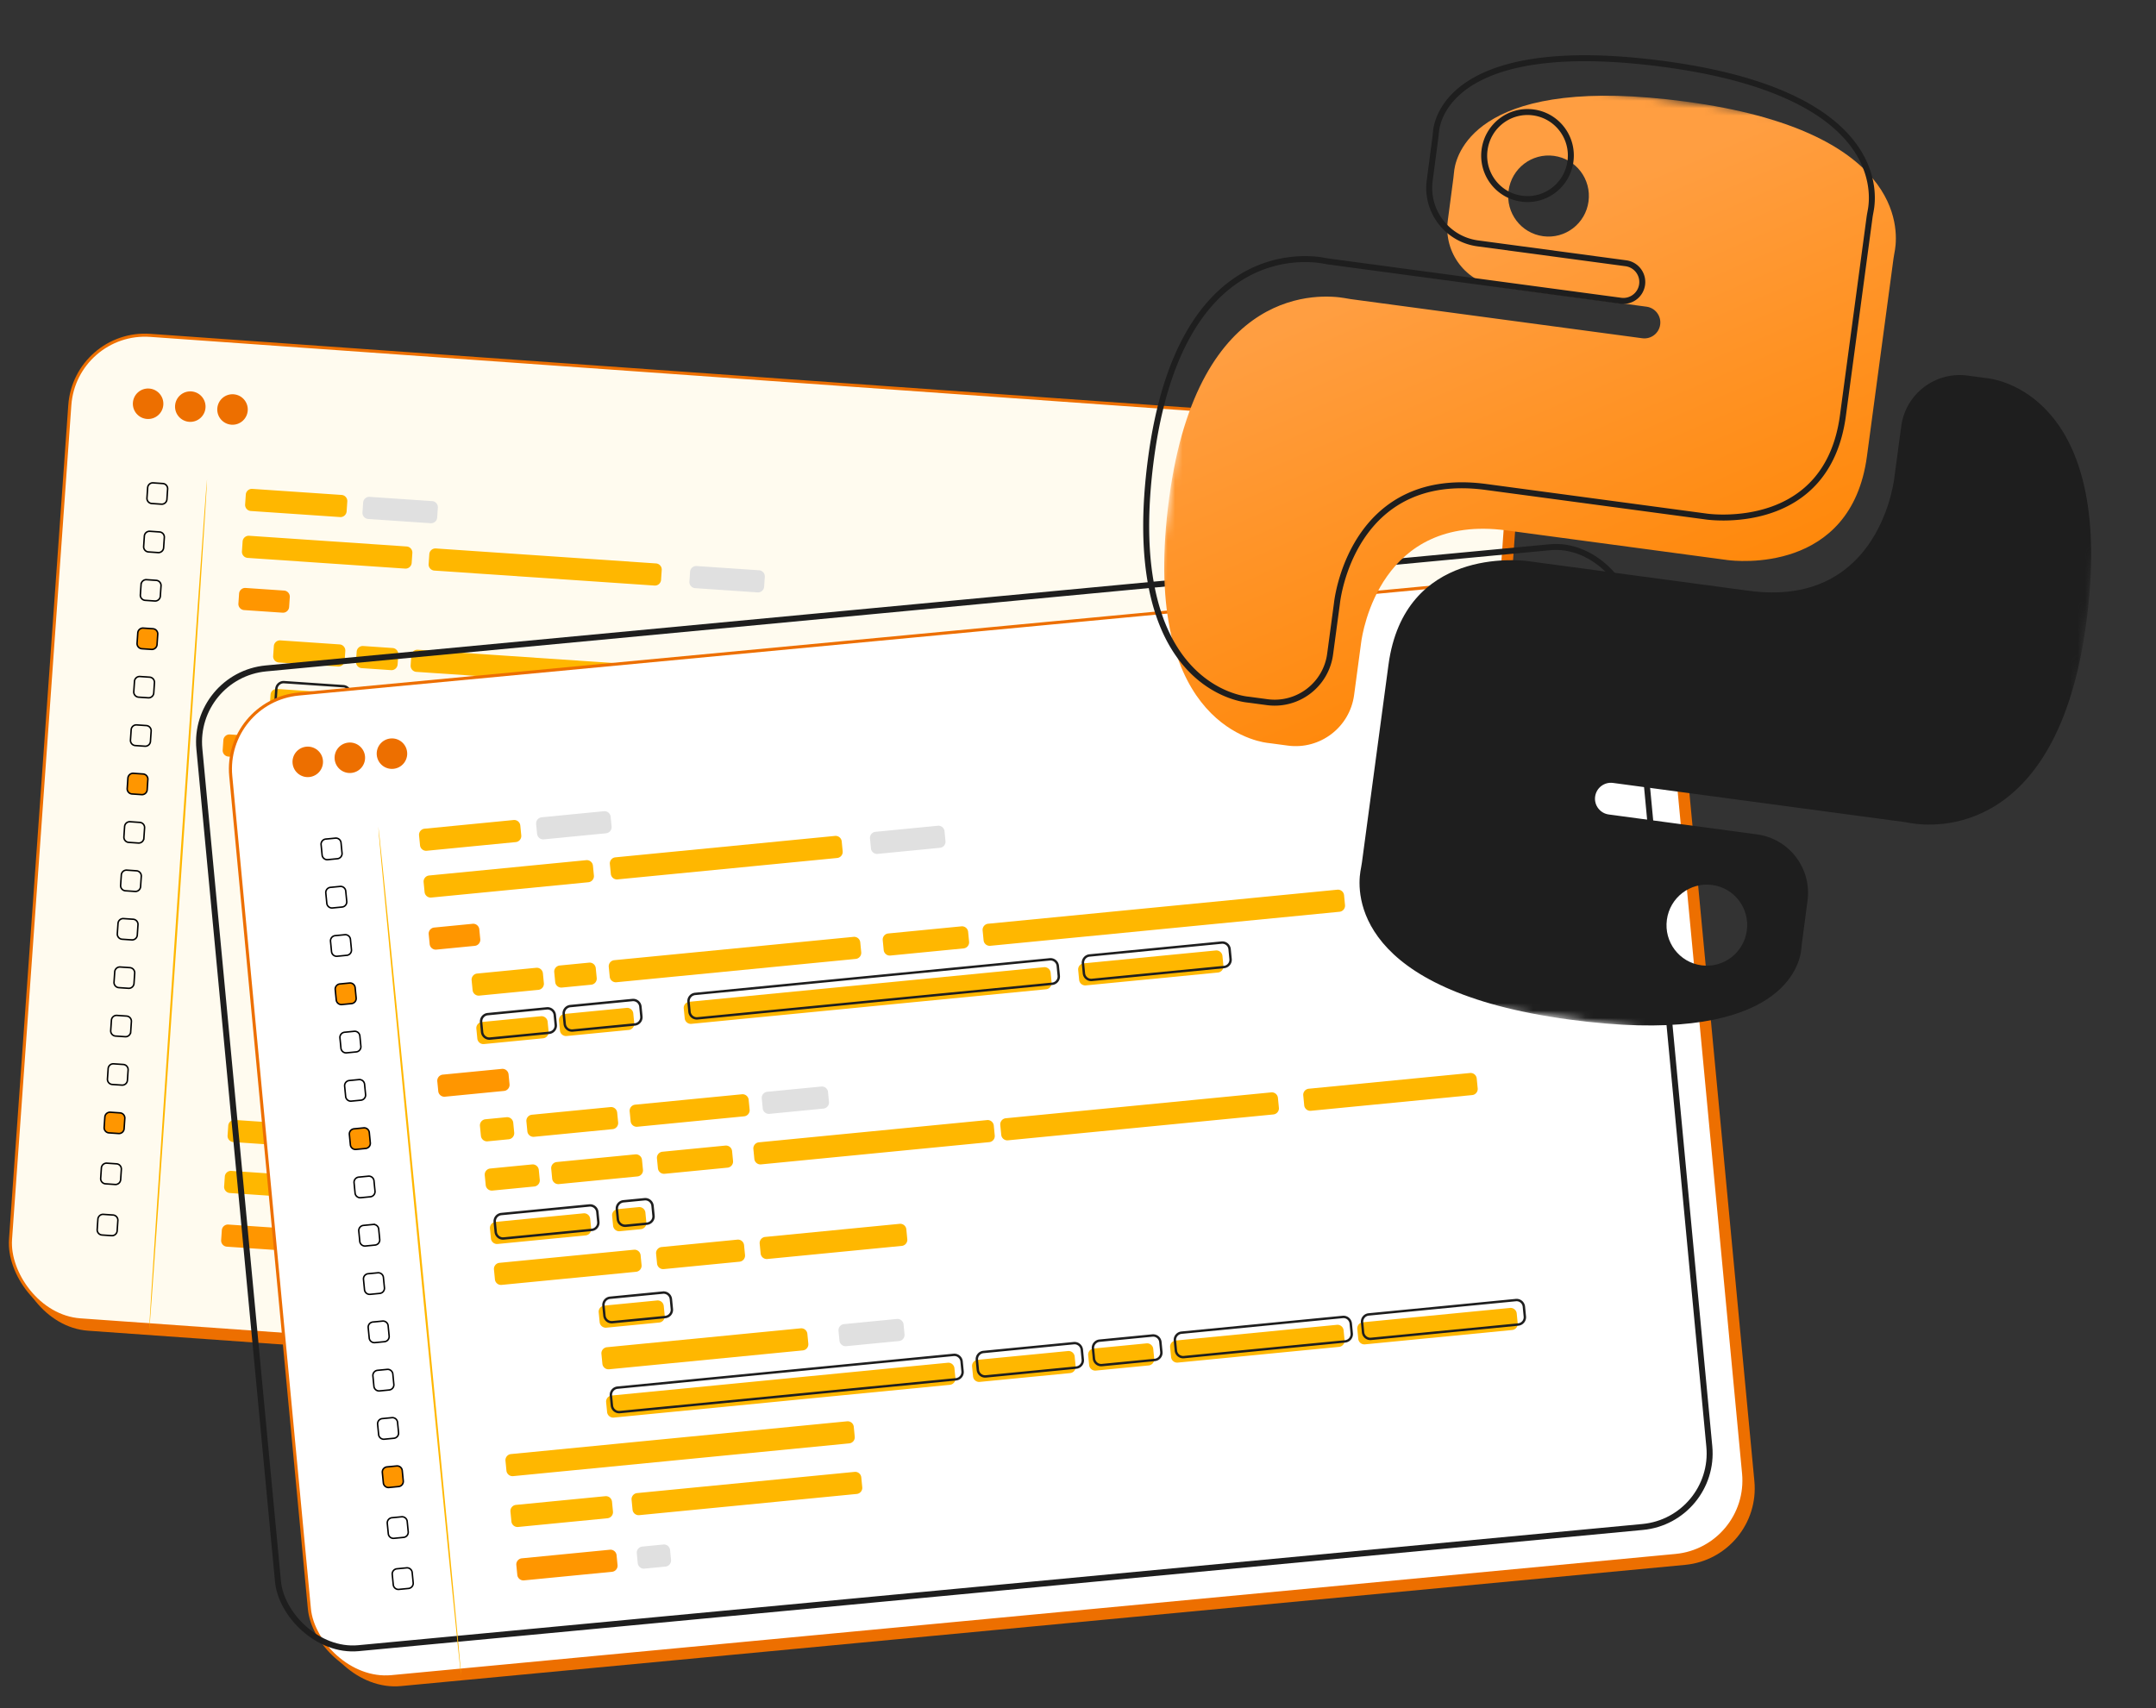 <svg xmlns="http://www.w3.org/2000/svg" fill="none" viewBox="0 0 289 229">
  <rect x="0" y="0" width="289" height="229" fill="#333333" stroke="none"/>
  <rect width="193.514" height="132.747" x="10.935" y="45.274" fill="#ED6F00" rx="10.307" transform="rotate(4.065 10.935 45.274)"/>
  <rect width="193.103" height="132.335" x="10.074" y="44.247" fill="#FFFBEF" stroke="#ED6F00" stroke-width=".411" rx="10.101" transform="rotate(4.065 10.074 44.247)"/>
  <path fill="#FFB700" d="m45.787 66.36-11.962-.813a.823.823 0 0 0-.877.765l-.09 1.324a.823.823 0 0 0 .765.877l11.962.813a.823.823 0 0 0 .877-.765l.09-1.324a.823.823 0 0 0-.765-.877Z"/>
  <path fill="#FF9600" d="m38.081 79.182-5.157-.351a.823.823 0 0 0-.877.765l-.09 1.324a.823.823 0 0 0 .765.877l5.157.351a.823.823 0 0 0 .877-.765l.09-1.324a.823.823 0 0 0-.765-.877Z"/>
  <path fill="#FFB700" d="m45.521 86.401-7.937-.54a.823.823 0 0 0-.877.765l-.09 1.324a.823.823 0 0 0 .765.877l7.937.54a.823.823 0 0 0 .877-.765l.09-1.324a.823.823 0 0 0-.765-.877Zm7.102.483-3.938-.268a.823.823 0 0 0-.877.765l-.09 1.324a.823.823 0 0 0 .765.877l3.938.268a.823.823 0 0 0 .877-.765l.09-1.324a.823.823 0 0 0-.765-.877Zm50.035 3.402-9.832-.668a.823.823 0 0 0-.877.765l-.09 1.324a.823.823 0 0 0 .765.877l9.832.668a.823.823 0 0 0 .877-.765l.09-1.324c.031-.454-.312-.846-.765-.877Zm63.451 4.314-7.671-.521c-.453-.031-.846.312-.877.765l-.09 1.324c-.03.454.312.846.766.877l7.67.521a.823.823 0 0 0 .877-.765l.09-1.324a.823.823 0 0 0-.765-.877Zm21.574 1.467-17.079-1.161c-.453-.031-.846.312-.876.765l-.09 1.324a.822.822 0 0 0 .765.877l17.078 1.161a.823.823 0 0 0 .877-.765l.09-1.324a.822.822 0 0 0-.765-.877Z"/>
  <path fill="#FF9600" d="m38.755 99.014-7.937-.54a.823.823 0 0 0-.877.765l-.09 1.323a.823.823 0 0 0 .765.877l7.937.54c.454.03.846-.312.877-.766l.09-1.323a.823.823 0 0 0-.765-.877Z"/>
  <path fill="#FFB700" d="m38.306 105.509-2.83-.192a.822.822 0 0 0-.877.765l-.09 1.323a.823.823 0 0 0 .765.877l2.83.193c.453.031.846-.312.877-.765l.09-1.324a.823.823 0 0 0-.765-.877Z"/>
  <path fill="#E0E0E0" d="m85.472 140.79-7.101-.483a.823.823 0 0 0-.877.765l-.09 1.324a.824.824 0 0 0 .765.877l7.101.482a.822.822 0 0 0 .877-.765l.09-1.324c.031-.453-.312-.846-.765-.876Z"/>
  <path fill="#FFB700" d="m40.645 112.317-5.62-.382a.823.823 0 0 0-.877.765l-.09 1.324a.824.824 0 0 0 .765.877l5.62.382c.453.031.846-.312.877-.765l.09-1.324c.031-.453-.312-.846-.765-.877Zm11.583 13.524-18.064-1.228a.822.822 0 0 0-.877.765l-.09 1.324c-.031.453.312.846.765.876l18.064 1.229c.453.03.846-.312.877-.766l.09-1.323a.823.823 0 0 0-.765-.877Zm35.706 2.427-18.064-1.228c-.453-.031-.846.312-.877.765l-.09 1.324c-.031.453.312.846.765.877l18.064 1.228c.454.031.846-.312.877-.765l.09-1.324a.824.824 0 0 0-.765-.877ZM72.544 139.91l-26.029-1.77c-.453-.031-.846.312-.877.766l-.09 1.323a.823.823 0 0 0 .765.877l26.029 1.77c.453.031.846-.312.877-.765l.09-1.324a.823.823 0 0 0-.765-.877Zm4.09 13.319-45.16-3.07a.822.822 0 0 0-.877.765l-.09 1.323a.823.823 0 0 0 .765.877l45.16 3.071c.454.031.846-.312.877-.765l.09-1.324a.824.824 0 0 0-.765-.877Zm-10.505-26.443-10.178-.692a.823.823 0 0 0-.877.765l-.09 1.324a.824.824 0 0 0 .765.877l10.178.692c.453.031.846-.312.877-.765l.09-1.324c.031-.453-.312-.846-.765-.877Zm-13.857-20.327-10.556-.718c-.454-.031-.846.312-.877.765l-.09 1.324a.824.824 0 0 0 .765.877l10.556.718c.454.03.846-.312.877-.766l.09-1.323a.823.823 0 0 0-.765-.877Zm2.24 6.801-10.556-.718c-.454-.03-.846.312-.877.766l-.09 1.323a.823.823 0 0 0 .765.877l10.556.718c.453.031.846-.312.877-.765l.09-1.324c.031-.453-.312-.846-.765-.877Zm47.27 3.214-30.662-2.085c-.454-.031-.846.312-.877.766l-.09 1.323a.823.823 0 0 0 .765.877l30.661 2.085c.453.031.846-.312.877-.765l.09-1.324c.031-.453-.312-.846-.765-.877Zm38.181 2.596-35.667-2.425c-.453-.031-.846.312-.876.765l-.09 1.324c-.031.453.311.846.765.877l35.666 2.425c.453.031.846-.312.877-.765l.09-1.324c.031-.453-.312-.846-.765-.877Zm-73.349-4.987-8.453-.575c-.454-.031-.846.312-.877.765l-.09 1.324a.823.823 0 0 0 .765.877l8.453.575c.453.031.846-.312.877-.766l.09-1.323a.823.823 0 0 0-.765-.877Zm3.324-6.423-14.347-.975a.822.822 0 0 0-.877.765l-.09 1.324c-.031.453.312.846.765.876l14.347.976a.823.823 0 0 0 .877-.765l.09-1.324a.824.824 0 0 0-.765-.877Z"/>
  <path fill="#E0E0E0" d="m80.602 108.385-7.26-.493a.822.822 0 0 0-.877.765l-.09 1.323a.823.823 0 0 0 .765.877l7.26.494c.454.031.846-.312.877-.765l.09-1.324a.824.824 0 0 0-.765-.877Z"/>
  <path fill="#FFB700" d="m166.675 120.886-21.669-1.473c-.453-.031-.846.312-.876.765l-.09 1.324c-.031.453.311.846.765.877l21.668 1.473c.454.031.846-.312.877-.765l.09-1.324c.031-.453-.312-.846-.765-.877Zm-112.875-.576-2.83-.193c-.454-.03-.846.312-.877.766l-.09 1.323a.823.823 0 0 0 .765.877l2.83.193c.453.03.846-.312.877-.766l.09-1.323a.823.823 0 0 0-.765-.877Zm.369 12.751-7.101-.483c-.454-.031-.846.312-.877.765l-.09 1.324a.824.824 0 0 0 .765.877l7.101.482a.822.822 0 0 0 .877-.765l.09-1.324c.031-.453-.312-.846-.765-.876Zm-7.804-13.144-11.829-.805c-.453-.03-.846.312-.877.766l-.09 1.323a.823.823 0 0 0 .765.877l11.829.804a.822.822 0 0 0 .877-.765l.09-1.323a.823.823 0 0 0-.765-.877Zm89.389-20.839-17.745-1.207c-.453-.031-.846.312-.876.765l-.09 1.324c-.031.453.311.846.765.876l17.744 1.207c.453.031.846-.312.877-.765l.09-1.324c.031-.453-.312-.846-.765-.877Zm-90.676-6.165-7.937-.54a.823.823 0 0 0-.877.765l-.09 1.324a.823.823 0 0 0 .765.877l7.937.54a.823.823 0 0 0 .877-.765l.09-1.324a.823.823 0 0 0-.765-.877Zm11.508.783-8.341-.567a.823.823 0 0 0-.877.765l-.09 1.324a.823.823 0 0 0 .765.877l8.341.567a.823.823 0 0 0 .877-.765l.09-1.324a.823.823 0 0 0-.765-.877Zm56.082 3.813L65.011 94.268a.823.823 0 0 0-.877.765l-.09 1.324a.823.823 0 0 0 .765.877l47.657 3.24c.453.031.846-.312.877-.765l.09-1.324c.031-.453-.312-.846-.765-.877Zm5.276 52.01-7.1-.483a.823.823 0 0 0-.877.765l-.09 1.324c-.031.453.312.846.765.877l7.101.482c.453.031.846-.311.876-.765l.09-1.324c.031-.453-.311-.846-.765-.876Zm48.841 3.32-19.778-1.344a.822.822 0 0 0-.877.765l-.09 1.323c-.031.454.312.846.765.877l19.778 1.345c.454.031.846-.312.877-.765l.09-1.324c.031-.453-.312-.846-.765-.877Zm-59.398-4.038-12.143-.826c-.453-.031-.846.312-.877.765l-.09 1.324c-.031.453.312.846.765.877l12.143.825c.454.031.846-.311.877-.765l.09-1.323a.823.823 0 0 0-.765-.877Zm-16.155-1.099-45.16-3.07c-.453-.031-.846.312-.877.765l-.09 1.324c-.031.453.312.846.765.876l45.16 3.071c.453.031.846-.312.877-.765l.09-1.324a.824.824 0 0 0-.765-.877Zm52.291 3.556-21.669-1.474c-.453-.03-.846.312-.876.766l-.09 1.323c-.031.454.311.846.765.877l21.668 1.473c.454.031.846-.311.877-.765l.09-1.323a.823.823 0 0 0-.765-.877Z"/>
  <path stroke="#1E1E1E" stroke-width=".32" d="m54.746 119.398-2.83-.192c-.541-.037-1.01.372-1.047.914l-.09 1.323c-.037.542.372 1.01.914 1.047l2.83.193c.541.037 1.01-.373 1.047-.914l.09-1.324c.037-.541-.372-1.01-.914-1.047Zm.369 12.751-7.101-.483c-.541-.037-1.01.372-1.047.914l-.09 1.324c-.037.541.372 1.01.914 1.047l7.101.483c.541.036 1.01-.373 1.047-.914l.09-1.324c.037-.541-.372-1.01-.914-1.047Zm-7.804-13.144-11.829-.804c-.541-.037-1.01.372-1.047.914l-.09 1.323c-.037.542.372 1.011.914 1.047l11.829.805c.541.036 1.01-.373 1.047-.914l.09-1.324c.037-.541-.372-1.01-.914-1.047Zm89.39-20.838-17.744-1.206c-.542-.037-1.011.372-1.048.914l-.09 1.324c-.036.541.373 1.01.914 1.047l17.744 1.207c.542.036 1.011-.373 1.047-.914l.09-1.324c.037-.541-.372-1.01-.913-1.047Zm-90.675-6.165-7.937-.54c-.541-.037-1.01.372-1.047.914l-.09 1.324c-.037.541.372 1.01.914 1.047l7.937.54c.541.037 1.01-.372 1.047-.914l.09-1.324c.037-.541-.372-1.01-.914-1.047Zm11.506.782-8.341-.567c-.541-.037-1.01.372-1.047.914l-.09 1.324c-.037.541.372 1.01.914 1.047l8.341.567c.541.037 1.01-.372 1.047-.914l.09-1.324c.037-.541-.372-1.01-.914-1.047Zm56.084 3.813-47.657-3.24c-.541-.037-1.01.372-1.047.914l-.09 1.324c-.037.541.372 1.01.914 1.047l47.656 3.24c.542.037 1.011-.372 1.048-.914l.09-1.324c.036-.541-.373-1.01-.914-1.047Zm5.278 52.01-7.1-.483c-.542-.037-1.011.372-1.047.914l-.09 1.323c-.037.542.372 1.011.913 1.047l7.101.483c.541.037 1.01-.372 1.047-.914l.09-1.323c.037-.542-.372-1.01-.914-1.047Zm48.841 3.321-19.778-1.345a.982.982 0 0 0-1.047.913l-.09 1.324c-.037.542.372 1.01.914 1.047l19.778 1.345c.541.037 1.01-.372 1.047-.914l.09-1.323c.037-.542-.373-1.011-.914-1.047Zm-59.398-4.039-12.143-.826c-.541-.037-1.01.372-1.047.914l-.09 1.324c-.037.541.372 1.01.914 1.047l12.143.825c.541.037 1.01-.372 1.047-.913l.09-1.324c.037-.542-.373-1.01-.914-1.047Zm-16.155-1.098-45.16-3.071c-.541-.037-1.01.372-1.047.914l-.09 1.323c-.037.542.372 1.011.914 1.047l45.16 3.071c.541.037 1.01-.372 1.047-.914l.09-1.323c.037-.542-.372-1.011-.914-1.047Zm52.291 3.555-21.668-1.474c-.542-.036-1.011.373-1.048.914l-.09 1.324c-.036.541.373 1.01.914 1.047l21.668 1.473c.542.037 1.011-.372 1.048-.913l.09-1.324c.036-.542-.373-1.01-.914-1.047Z"/>
  <path fill="#FFB700" d="m153.171 93.721-46.922-3.19c-.454-.031-.847.312-.877.765l-.09 1.324a.822.822 0 0 0 .765.877l46.922 3.19c.453.031.846-.312.877-.765l.09-1.324c.031-.454-.312-.846-.765-.877Zm-65.007-4.42-32.152-2.186a.823.823 0 0 0-.877.765l-.09 1.324a.823.823 0 0 0 .765.877l32.152 2.186a.823.823 0 0 0 .877-.765l.09-1.324a.823.823 0 0 0-.765-.877ZM54.508 73.27l-21.109-1.435a.823.823 0 0 0-.877.765l-.09 1.324a.823.823 0 0 0 .765.877l21.109 1.435a.823.823 0 0 0 .877-.765l.09-1.324a.823.823 0 0 0-.765-.877Zm33.427 2.273-29.511-2.007a.823.823 0 0 0-.877.765l-.09 1.324a.823.823 0 0 0 .765.877l29.511 2.007a.823.823 0 0 0 .877-.765l.09-1.324a.823.823 0 0 0-.765-.877Z"/>
  <path fill="#E0E0E0" d="m57.928 67.186-8.373-.569a.823.823 0 0 0-.877.765l-.09 1.324a.823.823 0 0 0 .765.877l8.373.569a.823.823 0 0 0 .877-.765l.09-1.324a.823.823 0 0 0-.765-.877Z"/>
  <path stroke="#000" stroke-width=".198" d="m20.532 64.742 1.293.088c.382.026.671.357.645.739l-.094 1.384a.694.694 0 0 1-.739.645l-1.293-.088a.694.694 0 0 1-.645-.739l.094-1.384a.694.694 0 0 1 .739-.645Zm-.443 6.491 1.293.088a.694.694 0 0 1 .645.739l-.094 1.384a.694.694 0 0 1-.739.645l-1.293-.088a.694.694 0 0 1-.645-.739l.094-1.384a.694.694 0 0 1 .739-.645Zm-.441 6.49 1.293.088a.694.694 0 0 1 .645.739l-.094 1.384a.694.694 0 0 1-.739.645l-1.293-.088a.694.694 0 0 1-.645-.739l.094-1.384a.694.694 0 0 1 .739-.645Z"/>
  <path fill="#FF9600" stroke="#000" stroke-width=".198" d="m19.207 84.213 1.293.088a.694.694 0 0 1 .645.739l-.094 1.384a.694.694 0 0 1-.739.645l-1.293-.088a.694.694 0 0 1-.645-.739l.094-1.384a.694.694 0 0 1 .739-.645Z"/>
  <path stroke="#000" stroke-width=".198" d="m18.766 90.704 1.293.088a.694.694 0 0 1 .645.739l-.094 1.384a.694.694 0 0 1-.739.645l-1.293-.088a.694.694 0 0 1-.645-.739l.094-1.384a.694.694 0 0 1 .739-.645Zm-.443 6.49 1.293.088a.694.694 0 0 1 .645.739l-.094 1.384a.694.694 0 0 1-.739.645l-1.293-.088a.694.694 0 0 1-.645-.739l.094-1.384a.694.694 0 0 1 .739-.645Z"/>
  <path fill="#FF9600" stroke="#000" stroke-width=".198" d="m17.884 103.685 1.293.088c.382.026.671.357.645.739l-.094 1.384a.694.694 0 0 1-.739.645l-1.293-.088a.694.694 0 0 1-.645-.739l.094-1.384a.694.694 0 0 1 .739-.645Z"/>
  <path stroke="#000" stroke-width=".198" d="m17.442 110.176 1.293.088a.693.693 0 0 1 .645.739l-.094 1.383a.693.693 0 0 1-.739.645l-1.293-.087a.694.694 0 0 1-.645-.74l.094-1.383a.693.693 0 0 1 .739-.645Zm-.441 6.49 1.293.088a.694.694 0 0 1 .645.739l-.094 1.384a.694.694 0 0 1-.739.645l-1.293-.088a.694.694 0 0 1-.645-.739l.094-1.384a.694.694 0 0 1 .739-.645Z"/>
  <path fill="#E0E0E0" d="m49.629 165.477-2.83-.192c-.453-.031-.846.312-.877.765l-.09 1.324c-.031.453.312.846.765.877l2.83.192c.454.031.846-.312.877-.765l.09-1.324a.824.824 0 0 0-.765-.877Z"/>
  <path fill="#FF9600" d="m42.441 164.988-11.829-.804a.823.823 0 0 0-.877.765l-.09 1.324a.824.824 0 0 0 .765.877l11.829.804a.823.823 0 0 0 .877-.765l.09-1.324a.824.824 0 0 0-.765-.877Z"/>
  <path stroke="#000" stroke-width=".198" d="m13.861 162.818 1.293.088a.694.694 0 0 1 .645.739l-.094 1.384a.694.694 0 0 1-.739.645l-1.293-.088a.694.694 0 0 1-.645-.739l.094-1.384a.694.694 0 0 1 .739-.645Zm2.698-39.656 1.293.088c.382.026.671.357.645.739l-.094 1.384a.694.694 0 0 1-.739.645l-1.293-.088a.694.694 0 0 1-.645-.74l.094-1.383a.694.694 0 0 1 .739-.645Zm-.441 6.49 1.293.088a.694.694 0 0 1 .645.739l-.094 1.384a.694.694 0 0 1-.739.645l-1.293-.088a.694.694 0 0 1-.645-.739l.094-1.384a.694.694 0 0 1 .739-.645Zm-.443 6.491 1.293.088a.694.694 0 0 1 .645.739l-.094 1.384a.694.694 0 0 1-.739.645l-1.293-.088a.694.694 0 0 1-.645-.739l.094-1.384a.694.694 0 0 1 .739-.645Zm-.439 6.491 1.293.088c.382.026.671.356.645.739l-.094 1.383a.693.693 0 0 1-.739.645l-1.293-.087a.694.694 0 0 1-.645-.74l.094-1.383a.693.693 0 0 1 .739-.645Z"/>
  <path fill="#FF9600" stroke="#000" stroke-width=".198" d="m14.794 149.124 1.293.088c.382.026.671.356.645.739l-.094 1.383a.693.693 0 0 1-.739.645l-1.293-.087a.694.694 0 0 1-.645-.74l.094-1.383a.693.693 0 0 1 .739-.645Z"/>
  <path fill="#FFB700" d="m43.015 157.806-12.004-.816c-.453-.031-.846.312-.877.765l-.09 1.324c-.031.453.312.846.765.877l12.004.816c.453.031.846-.312.877-.765l.09-1.324c.031-.453-.312-.846-.765-.877Zm33.496 2.278-29.224-1.987a.822.822 0 0 0-.877.765l-.09 1.323a.823.823 0 0 0 .765.877l29.224 1.987a.822.822 0 0 0 .877-.765l.09-1.323c.031-.454-.312-.847-.765-.877Z"/>
  <path stroke="#000" stroke-width=".198" d="m14.329 155.955 1.293.088c.382.026.671.357.645.739l-.094 1.384a.694.694 0 0 1-.739.645l-1.293-.088a.694.694 0 0 1-.645-.739l.094-1.384a.694.694 0 0 1 .739-.645Z"/>
  <path fill="#E0E0E0" d="m101.753 76.461-8.373-.569a.823.823 0 0 0-.877.765l-.09 1.324a.823.823 0 0 0 .765.877l8.373.569c.453.031.846-.312.877-.765l.09-1.324c.03-.453-.312-.846-.766-.877Z"/>
  <path fill="#ED6F00" d="M19.715 56.174c1.126.077 2.101-.774 2.178-1.901.077-1.126-.774-2.101-1.901-2.178-1.126-.077-2.101.774-2.178 1.901-.077 1.126.774 2.101 1.901 2.178Zm5.654.384c1.126.077 2.101-.774 2.178-1.901.077-1.126-.774-2.101-1.901-2.178-1.126-.076-2.101.774-2.178 1.901-.077 1.126.774 2.101 1.901 2.178Zm5.66.385c1.126.077 2.101-.774 2.178-1.901.077-1.126-.774-2.101-1.901-2.178-1.126-.077-2.101.774-2.178 1.901-.077 1.126.774 2.101 1.901 2.178Z"/>
  <path fill="#FFB700" d="M27.754 64.267c.074.005-1.599 25.567-3.739 57.033-2.14 31.468-3.942 57.026-4.016 57.021-.075-.005 1.599-25.567 3.739-57.039 2.14-31.473 3.941-57.021 4.016-57.016Z"/>
  <rect width="193.514" height="132.747" x="31" y="94.874" fill="#ED6F00" rx="10.307" transform="rotate(-5.393 31 94.874)"/>
  <rect width="193.103" height="132.335" x="29.983" y="94.003" fill="#fff" stroke="#ED6F00" stroke-width=".411" rx="10.101" transform="rotate(-5.393 29.983 94.003)"/>
  <rect width="192.714" height="131.947" x="25.793" y="90.55" stroke="#1E1E1E" stroke-width=".8" rx="9.907" transform="rotate(-5.393 25.793 90.55)"/>
  <path fill="#FFB700" d="M68.844 109.946 56.911 111.11a.823.823 0 0 0-.739.899l.129 1.32c.044.452.447.783.899.739l11.933-1.163c.452-.044.783-.447.739-.899l-.129-1.321a.823.823 0 0 0-.899-.739Z"/>
  <path fill="#FF9600" d="m63.349 123.86-5.145.502c-.452.044-.783.446-.739.898l.129 1.321c.044.452.447.783.899.739l5.145-.502c.452-.044.783-.446.739-.898l-.129-1.321a.823.823 0 0 0-.899-.739Z"/>
  <path fill="#FFB700" d="m71.875 129.758-7.917.772c-.452.044-.783.447-.739.899l.129 1.321c.044.452.447.783.899.739l7.917-.772c.452-.044.783-.447.739-.899l-.129-1.32a.823.823 0 0 0-.899-.74Zm7.085-.69-3.928.383a.823.823 0 0 0-.739.899l.129 1.32c.044.452.447.783.899.739l3.928-.383a.823.823 0 0 0 .739-.899l-.129-1.32a.822.822 0 0 0-.899-.739Zm49.913-4.867-9.808.956c-.452.044-.783.447-.739.899l.128 1.321c.045.452.447.783.899.739l9.809-.957a.822.822 0 0 0 .739-.898l-.129-1.321a.823.823 0 0 0-.899-.739Zm63.297-6.171-7.651.746a.823.823 0 0 0-.74.899l.129 1.32c.044.452.447.783.899.739l7.652-.746a.823.823 0 0 0 .739-.899l-.129-1.32a.821.821 0 0 0-.899-.739Zm21.523-2.099-17.038 1.661c-.452.044-.783.447-.739.899l.129 1.32c.044.453.446.784.899.74l17.037-1.662a.822.822 0 0 0 .739-.898l-.128-1.321c-.045-.452-.447-.783-.899-.739Z"/>
  <path fill="#FF9600" d="m67.273 143.312-7.917.771c-.452.045-.783.447-.739.899l.129 1.321c.044.452.447.783.899.739l7.917-.772a.823.823 0 0 0 .739-.899l-.129-1.32c-.044-.453-.447-.784-.899-.739Z"/>
  <path fill="#FFB700" d="m67.898 149.792-2.824.275c-.452.044-.783.447-.739.899l.129 1.321a.823.823 0 0 0 .899.739l2.824-.275c.452-.045.783-.447.739-.899l-.129-1.321a.823.823 0 0 0-.899-.739Z"/>
  <path fill="#E0E0E0" d="m120.221 176.842-7.084.691a.823.823 0 0 0-.739.899l.129 1.32c.044.452.446.783.899.739l7.083-.69c.453-.045.783-.447.739-.899l-.128-1.321c-.044-.452-.447-.783-.899-.739Z"/>
  <path fill="#FFB700" d="m71.324 156.123-5.607.547a.823.823 0 0 0-.739.899l.129 1.32c.044.453.447.784.899.739l5.607-.546c.452-.044.783-.447.739-.899l-.129-1.321c-.044-.452-.447-.783-.899-.739Zm13.647 11.437-18.02 1.757a.823.823 0 0 0-.739.899l.129 1.32a.823.823 0 0 0 .899.739l18.02-1.757a.823.823 0 0 0 .739-.899l-.129-1.32a.823.823 0 0 0-.899-.739Zm35.619-3.473-18.02 1.757a.823.823 0 0 0-.739.899l.128 1.32c.045.452.447.783.899.739l18.02-1.757a.821.821 0 0 0 .739-.899l-.128-1.32c-.044-.452-.447-.783-.899-.739Zm-13.267 14.012-25.966 2.532a.823.823 0 0 0-.739.899l.129 1.32a.822.822 0 0 0 .899.739l25.966-2.531c.453-.044.784-.447.739-.899l-.128-1.321c-.044-.452-.447-.783-.899-.739Zm6.223 12.466-45.051 4.392c-.452.044-.783.447-.739.899l.129 1.321c.044.452.447.783.899.739l45.05-4.393a.822.822 0 0 0 .739-.898l-.129-1.321a.822.822 0 0 0-.898-.739Zm-14.708-24.357-10.153.99a.823.823 0 0 0-.739.899l.129 1.32a.823.823 0 0 0 .899.739l10.153-.99a.823.823 0 0 0 .739-.899l-.129-1.32a.823.823 0 0 0-.899-.739ZM81.83 148.434l-10.531 1.027a.823.823 0 0 0-.739.899l.129 1.32c.044.452.447.783.899.739l10.531-1.027c.452-.044.783-.446.739-.898l-.129-1.321a.823.823 0 0 0-.899-.739Zm3.327 6.341-10.531 1.026c-.452.045-.783.447-.739.899l.129 1.321a.823.823 0 0 0 .899.739l10.531-1.027a.823.823 0 0 0 .739-.899l-.129-1.32c-.044-.452-.447-.783-.899-.739Zm47.155-4.598-30.587 2.982c-.452.044-.783.447-.739.899l.129 1.32c.044.453.447.784.899.74l30.587-2.983a.822.822 0 0 0 .739-.898l-.129-1.321a.823.823 0 0 0-.899-.739Zm38.089-3.714-35.58 3.469c-.452.044-.783.447-.739.899l.129 1.321c.044.452.446.783.899.739l35.58-3.469c.452-.044.783-.447.739-.899l-.129-1.32a.823.823 0 0 0-.899-.74Zm-73.17 7.134-8.432.823a.823.823 0 0 0-.739.899l.129 1.32c.044.452.447.783.899.739l8.433-.822c.452-.044.783-.447.739-.899l-.129-1.32a.823.823 0 0 0-.899-.74Zm2.223-6.881-14.312 1.395c-.452.044-.783.447-.739.899l.129 1.321a.823.823 0 0 0 .899.739l14.312-1.396a.823.823 0 0 0 .74-.899l-.129-1.32c-.044-.452-.447-.783-.899-.739Z"/>
  <path fill="#E0E0E0" d="m110.092 145.679-7.243.706a.823.823 0 0 0-.739.899l.129 1.32c.044.452.446.783.898.739l7.243-.706a.822.822 0 0 0 .739-.899l-.128-1.32c-.044-.453-.447-.784-.899-.739Z"/>
  <path fill="#FFB700" d="m197.048 143.865-21.615 2.108a.821.821 0 0 0-.739.899l.128 1.32c.044.453.447.784.899.739l21.616-2.107c.452-.044.783-.447.739-.899l-.129-1.32a.823.823 0 0 0-.899-.74Zm-111.434 17.98-2.824.276c-.452.044-.783.446-.739.898l.129 1.321a.823.823 0 0 0 .899.739l2.824-.275c.452-.044.783-.447.739-.899l-.129-1.321a.823.823 0 0 0-.899-.739Zm2.46 12.517-7.083.691a.823.823 0 0 0-.739.899l.129 1.32c.044.452.447.783.899.739l7.083-.69c.452-.044.783-.447.739-.899l-.129-1.321a.823.823 0 0 0-.899-.739Zm-9.858-11.683-11.8 1.151a.823.823 0 0 0-.739.899l.129 1.32a.823.823 0 0 0 .899.739l11.8-1.15c.452-.044.783-.447.739-.899l-.129-1.32a.823.823 0 0 0-.899-.74Zm84.749-35.244-17.701 1.726a.823.823 0 0 0-.74.899l.129 1.32c.044.453.447.783.899.739l17.701-1.725c.453-.045.784-.447.74-.899l-.129-1.321c-.044-.452-.447-.783-.899-.739Zm-90.456 8.819-7.917.772c-.452.044-.783.447-.739.899l.129 1.32a.823.823 0 0 0 .899.74l7.917-.772c.452-.044.783-.447.739-.899l-.129-1.321c-.044-.452-.447-.783-.899-.739Zm11.48-1.119-8.321.811c-.452.044-.783.447-.739.899l.129 1.321c.044.452.447.783.899.739l8.321-.811c.452-.045.783-.447.739-.899l-.129-1.321c-.044-.452-.447-.783-.899-.739Zm55.946-5.455-47.542 4.635c-.452.045-.783.447-.739.899l.129 1.321a.823.823 0 0 0 .899.739l47.541-4.635c.453-.044.784-.447.739-.899l-.128-1.321c-.044-.452-.447-.783-.899-.739Zm13.751 50.435-7.083.691a.823.823 0 0 0-.739.899l.129 1.32c.044.453.446.784.898.739l7.084-.69c.452-.044.783-.447.739-.899l-.129-1.321a.823.823 0 0 0-.899-.739Zm48.723-4.75-19.73 1.923a.823.823 0 0 0-.74.899l.129 1.321c.044.452.447.783.899.739l19.73-1.924a.823.823 0 0 0 .74-.899l-.129-1.32c-.044-.453-.447-.783-.899-.739Zm-59.254 5.777-12.114 1.181c-.452.044-.783.447-.739.899l.129 1.32c.044.453.446.784.899.739l12.113-1.181a.822.822 0 0 0 .739-.898l-.128-1.321c-.044-.452-.447-.783-.899-.739Zm-16.116 1.571-45.051 4.393a.823.823 0 0 0-.739.899l.129 1.32c.044.452.447.783.899.739l45.05-4.392c.452-.044.783-.447.739-.899l-.129-1.32c-.044-.453-.446-.784-.898-.74Zm52.164-5.086-21.616 2.108a.823.823 0 0 0-.739.899l.129 1.32c.044.452.446.783.899.739l21.616-2.107c.452-.044.783-.447.739-.899l-.129-1.321c-.044-.452-.447-.783-.899-.739Z"/>
  <path stroke="#1E1E1E" stroke-width=".32" d="m86.397 160.791-2.824.275c-.54.053-.935.533-.883 1.073l.129 1.321c.053.54.533.935 1.073.883l2.824-.276c.54-.052.935-.533.883-1.073l-.129-1.321c-.053-.54-.533-.935-1.073-.882Zm2.46 12.517-7.083.69a.983.983 0 0 0-.883 1.074l.129 1.32c.053.54.533.935 1.073.883l7.083-.691c.54-.053.935-.533.883-1.073l-.129-1.321c-.053-.54-.533-.935-1.073-.882Zm-9.858-11.683-11.8 1.15c-.54.053-.935.534-.883 1.074l.129 1.32c.053.54.533.936 1.073.883l11.8-1.151c.54-.052.935-.533.883-1.073l-.129-1.32c-.053-.541-.533-.936-1.073-.883Zm84.749-35.244-17.701 1.726c-.54.052-.935.533-.883 1.073l.129 1.32c.053.541.533.936 1.074.883l17.701-1.726c.54-.052.935-.533.883-1.073l-.129-1.321a.982.982 0 0 0-1.074-.882ZM73.293 135.2l-7.917.772c-.54.052-.935.533-.883 1.073l.129 1.321c.053.54.533.935 1.073.882l7.917-.772c.54-.052.935-.533.883-1.073l-.129-1.32c-.053-.541-.533-.936-1.073-.883Zm11.478-1.119-8.321.811a.983.983 0 0 0-.883 1.074l.129 1.32c.053.54.533.935 1.073.883l8.321-.811c.54-.053.935-.534.883-1.074l-.129-1.32c-.053-.541-.533-.936-1.073-.883Zm55.947-5.455-47.541 4.635a.983.983 0 0 0-.883 1.074l.129 1.32c.053.54.533.935 1.073.883l47.542-4.636c.54-.052.935-.533.883-1.073l-.129-1.32c-.053-.541-.533-.936-1.074-.883Zm13.754 50.435-7.083.69c-.541.053-.936.534-.883 1.074l.129 1.32c.052.54.533.936 1.073.883l7.083-.691c.541-.052.936-.533.883-1.073l-.129-1.321c-.052-.54-.533-.935-1.073-.882Zm48.722-4.751-19.73 1.924c-.54.052-.935.533-.883 1.073l.129 1.321c.053.54.533.935 1.074.882l19.73-1.923c.54-.053.935-.534.883-1.074l-.129-1.32c-.053-.54-.533-.936-1.074-.883Zm-59.254 5.777-12.113 1.181c-.54.053-.936.533-.883 1.074l.129 1.32c.052.54.533.935 1.073.883l12.114-1.181c.54-.053.935-.534.882-1.074l-.128-1.32c-.053-.54-.534-.936-1.074-.883Zm-16.116 1.572-45.05 4.392a.983.983 0 0 0-.883 1.074l.129 1.32c.053.54.533.935 1.073.883l45.051-4.393c.54-.052.935-.533.882-1.073l-.129-1.32c-.052-.541-.533-.936-1.073-.883Zm52.165-5.086-21.616 2.107c-.54.053-.936.533-.883 1.073l.129 1.321c.052.54.533.935 1.073.883l21.616-2.108c.54-.053.935-.533.883-1.073l-.129-1.321c-.053-.54-.533-.935-1.073-.882Z"/>
  <path fill="#FFB700" d="m179.264 119.288-46.809 4.564a.823.823 0 0 0-.739.899l.129 1.32c.044.452.446.783.899.739l46.808-4.563c.452-.045.783-.447.739-.899l-.128-1.321c-.045-.452-.447-.783-.899-.739Zm-64.85 6.323-32.074 3.127c-.452.044-.783.447-.739.899l.129 1.32a.823.823 0 0 0 .899.74l32.075-3.128a.823.823 0 0 0 .739-.899l-.129-1.32c-.044-.452-.447-.783-.899-.739Zm-35.833-10.282-21.058 2.054c-.452.044-.783.446-.739.898l.129 1.321c.044.452.447.783.899.739l21.058-2.053c.452-.044.783-.447.739-.899l-.129-1.32a.823.823 0 0 0-.899-.74Zm33.346-3.251-29.439 2.871a.823.823 0 0 0-.739.899l.129 1.32c.044.452.447.783.899.739l29.44-2.87c.452-.044.783-.447.739-.899l-.129-1.32a.823.823 0 0 0-.899-.74Z"/>
  <path fill="#E0E0E0" d="m80.956 108.765-8.353.815c-.452.044-.783.446-.739.898l.129 1.321c.044.452.447.783.899.739l8.353-.814c.452-.044.783-.447.739-.899l-.129-1.321c-.044-.452-.447-.783-.899-.739Z"/>
  <path stroke="#000" stroke-width=".198" d="m43.666 112.5 1.29-.126a.694.694 0 0 1 .758.624l.135 1.38a.694.694 0 0 1-.623.758l-1.29.125c-.381.038-.721-.241-.758-.623l-.135-1.38c-.037-.381.242-.721.623-.758Zm.63 6.475 1.29-.125c.381-.038.721.241.758.623l.135 1.38c.037.381-.242.721-.623.758l-1.29.126a.694.694 0 0 1-.758-.624l-.135-1.38c-.037-.381.242-.721.623-.758Zm.632 6.475 1.29-.126a.694.694 0 0 1 .758.623l.135 1.381a.693.693 0 0 1-.623.757l-1.29.126a.694.694 0 0 1-.758-.623l-.135-1.38a.693.693 0 0 1 .623-.758Z"/>
  <path fill="#FF9600" stroke="#000" stroke-width=".198" d="m45.559 131.925 1.29-.126a.694.694 0 0 1 .758.623l.135 1.38a.693.693 0 0 1-.623.758l-1.29.126a.694.694 0 0 1-.758-.623l-.135-1.38a.693.693 0 0 1 .623-.758Z"/>
  <path stroke="#000" stroke-width=".198" d="m46.191 138.4 1.29-.126a.694.694 0 0 1 .758.623l.135 1.38a.693.693 0 0 1-.623.758l-1.29.126a.694.694 0 0 1-.758-.623l-.135-1.381a.693.693 0 0 1 .623-.757Zm.63 6.474 1.29-.126a.694.694 0 0 1 .758.624l.135 1.38c.037.381-.242.721-.623.758l-1.29.125c-.381.038-.721-.241-.758-.623l-.135-1.38c-.037-.381.242-.721.623-.758Z"/>
  <path fill="#FF9600" stroke="#000" stroke-width=".198" d="m47.454 151.349 1.29-.126a.694.694 0 0 1 .758.623l.135 1.381a.693.693 0 0 1-.623.757l-1.29.126a.694.694 0 0 1-.758-.623l-.135-1.38a.693.693 0 0 1 .623-.758Z"/>
  <path stroke="#000" stroke-width=".198" d="m48.084 157.824 1.29-.126a.694.694 0 0 1 .758.623l.135 1.381a.693.693 0 0 1-.623.757l-1.29.126a.694.694 0 0 1-.758-.623l-.135-1.38a.693.693 0 0 1 .623-.758Zm.632 6.475 1.29-.126a.694.694 0 0 1 .758.623l.135 1.381a.693.693 0 0 1-.623.757l-1.29.126a.694.694 0 0 1-.758-.623l-.135-1.38a.693.693 0 0 1 .623-.758Z"/>
  <path fill="#E0E0E0" d="m88.921 207.084-2.824.276a.823.823 0 0 0-.739.899l.129 1.32a.823.823 0 0 0 .899.739l2.824-.275c.452-.044.783-.447.739-.899l-.129-1.321a.823.823 0 0 0-.899-.739Z"/>
  <path fill="#FF9600" d="m81.751 207.783-11.8 1.151a.823.823 0 0 0-.739.899l.129 1.32c.044.452.447.783.899.739l11.8-1.15c.452-.044.783-.447.739-.899l-.129-1.32a.823.823 0 0 0-.899-.74Z"/>
  <path stroke="#000" stroke-width=".198" d="m53.203 210.339 1.29-.126a.694.694 0 0 1 .758.623l.135 1.381c.037.381-.242.72-.623.758l-1.29.125c-.381.038-.721-.241-.758-.623l-.135-1.38c-.037-.381.242-.721.623-.758Zm-3.856-39.561 1.29-.125c.381-.038.721.241.758.623l.135 1.38c.037.381-.242.721-.623.758l-1.29.126a.694.694 0 0 1-.758-.624l-.135-1.38c-.037-.381.242-.721.623-.758Zm.632 6.475 1.29-.125c.381-.038.721.241.758.623l.135 1.38c.037.381-.242.721-.623.758l-1.29.126a.694.694 0 0 1-.758-.623l-.135-1.381c-.037-.381.242-.72.623-.758Zm.63 6.475 1.29-.125a.694.694 0 0 1 .758.623l.135 1.38a.694.694 0 0 1-.623.758l-1.29.126a.694.694 0 0 1-.758-.623l-.135-1.381c-.037-.381.242-.72.623-.758Zm.633 6.475 1.29-.126a.694.694 0 0 1 .758.623l.135 1.381c.037.381-.242.72-.623.758l-1.29.125c-.381.038-.721-.241-.758-.623l-.135-1.38c-.037-.381.242-.721.623-.758Z"/>
  <path fill="#FF9600" stroke="#000" stroke-width=".198" d="m51.873 196.678 1.29-.126a.694.694 0 0 1 .758.623l.135 1.38a.693.693 0 0 1-.623.758l-1.29.126a.694.694 0 0 1-.758-.623l-.135-1.381a.693.693 0 0 1 .623-.757Z"/>
  <path fill="#FFB700" d="m81.137 200.605-11.975 1.167c-.452.044-.783.447-.739.899l.129 1.321a.823.823 0 0 0 .899.739l11.975-1.168a.823.823 0 0 0 .739-.899l-.129-1.32a.822.822 0 0 0-.899-.739Zm33.415-3.259-29.153 2.843a.823.823 0 0 0-.739.899l.129 1.32a.823.823 0 0 0 .899.739l29.153-2.842c.452-.044.783-.447.739-.899l-.129-1.32c-.044-.453-.446-.784-.898-.74Z"/>
  <path stroke="#000" stroke-width=".198" d="m52.536 203.493 1.29-.126a.694.694 0 0 1 .758.623l.135 1.38a.693.693 0 0 1-.623.758l-1.29.126a.694.694 0 0 1-.758-.623l-.135-1.381a.693.693 0 0 1 .623-.757Z"/>
  <path fill="#E0E0E0" d="m125.709 110.713-8.353.814c-.452.044-.783.447-.739.899l.129 1.321c.044.452.447.783.899.739l8.353-.815a.822.822 0 0 0 .739-.898l-.129-1.321a.823.823 0 0 0-.899-.739Z"/>
  <path fill="#ED6F00" d="M41.452 104.183c1.123-.11 1.946-1.11 1.836-2.233-.11-1.124-1.109-1.946-2.233-1.836-1.123.109-1.946 1.109-1.836 2.233.11 1.123 1.109 1.945 2.233 1.836Zm5.64-.55c1.123-.11 1.946-1.11 1.836-2.233-.11-1.124-1.109-1.946-2.233-1.836-1.123.11-1.946 1.109-1.836 2.233.11 1.123 1.109 1.945 2.233 1.836Zm5.646-.551c1.123-.11 1.946-1.109 1.836-2.233-.11-1.123-1.109-1.946-2.233-1.836-1.124.11-1.946 1.109-1.836 2.233.11 1.123 1.109 1.945 2.233 1.836Z"/>
  <path fill="#FFB700" d="M50.712 110.845c.074-.007 2.624 25.482 5.684 56.873 3.061 31.392 5.483 56.899 5.409 56.906-.074.007-2.624-25.482-5.685-56.879-3.061-31.396-5.483-56.892-5.408-56.9Z"/>
  <mask id="a" width="138" height="138" x="149" y="6" maskUnits="userSpaceOnUse" style="mask-type:luminance">
    <path fill="#fff" d="M163.905 13.263c.581-4.327 4.56-7.364 8.887-6.783L280.08 20.886c4.327.581 7.364 4.56 6.783 8.887L272.458 137.062c-.581 4.327-4.56 7.364-8.888 6.783l-107.288-14.406c-4.327-.581-7.364-4.56-6.783-8.887l14.406-107.289Z"/>
  </mask>
  <g mask="url(#a)">
    <path fill="url(#b)" d="M225.995 13.624c-27.467-3.688-30.677 6.603-31.052 9.131-.054.364-.073.729-.121 1.094l-.756 5.738c-.569 4.321 2.466 8.287 6.786 8.867l19.856 2.666c1.168.157 1.988 1.232 1.831 2.4-.157 1.169-1.231 1.989-2.4 1.832l-39.044-5.243c-.297-.04-.584-.096-.879-.147-2.911-.503-19.616-2.088-23.493 26.786-3.953 29.443 10.977 32.556 13.089 32.848.169.023.33.039.499.062l2.312.31c4.327.581 8.306-2.456 8.887-6.783l.903-6.728c.012-.083.02-.155.031-.238.191-1.502 2.616-17.371 19.502-15.104l29.478 3.958c.042.006.079.011.121.017 1.073.142 16.582 1.919 18.707-13.907l3.56-26.514c.053-.398.138-.784.201-1.181.47-2.92.893-15.982-28.018-19.864Zm-17.697 7.273c2.961.398 5.035 3.127 4.635 6.109-.4 2.977-3.121 5.063-6.082 4.665-2.966-.398-5.036-3.127-4.636-6.104.4-2.982 3.116-5.068 6.083-4.67Z"/>
    <path fill="#1E1E1E" d="M210.372 136.702c27.459 3.687 30.667-6.605 31.042-9.132.054-.364.074-.729.122-1.094l.755-5.739c.569-4.32-2.466-8.287-6.786-8.867l-19.855-2.666c-1.169-.157-1.989-1.231-1.832-2.4.157-1.168 1.231-1.989 2.4-1.832l39.055 5.244c.297.04.584.096.879.147 2.911.503 19.615 2.088 23.492-26.786 3.954-29.443-10.981-32.557-13.094-32.848-.168-.023-.33-.039-.498-.062l-2.312-.31c-4.328-.581-8.307 2.456-8.888 6.783l-.903 6.728c-.011.083-.02.155-.03.238-.191 1.502-2.617 17.371-19.502 15.104l-29.473-3.957c-.042-.006-.08-.011-.122-.017-1.073-.142-16.581-1.919-18.706 13.907l-3.56 26.514c-.054.398-.138.784-.202 1.181-.47 2.92-.893 15.982 28.018 19.864Zm17.698-7.273c-2.966-.398-5.036-3.127-4.635-6.109.399-2.977 3.115-5.063 6.082-4.665 2.961.397 5.035 3.127 4.636 6.104-.401 2.982-3.122 5.068-6.083 4.67Z"/>
  </g>
  <path stroke="#1E1E1E" stroke-width=".8" d="M192.52 17.385c.173-1.171 1.015-4.253 5.168-6.607 4.174-2.366 11.741-4.025 25.435-2.186 14.406 1.934 21.414 6.145 24.773 10.153 3.352 3.999 3.127 7.863 2.903 9.251-.022.14-.05.292-.079.449-.045.244-.092.501-.124.742l-3.56 26.514c-.522 3.889-1.862 6.671-3.575 8.662-1.715 1.993-3.822 3.216-5.91 3.956-4.187 1.485-8.257 1.014-8.773.946l-.12-.017-29.478-3.958c-4.286-.576-7.682-.003-10.364 1.225-2.681 1.227-4.625 3.097-6.027 5.079-2.798 3.952-3.463 8.373-3.561 9.146-.012.088-.019.154-.03.236l-.904 6.728c-.551 4.108-4.329 6.992-8.437 6.44l-2.312-.31c-.083-.011-.164-.021-.242-.03l-.014-.002a11.648 11.648 0 0 1-.241-.03c-.998-.138-5.143-.959-8.559-5.342-3.413-4.381-6.157-12.399-4.189-27.056 1.929-14.362 7.032-21.057 11.925-24.124 4.906-3.076 9.694-2.565 11.103-2.321.074.013.148.026.224.04.217.039.443.079.67.11l39.045 5.243c1.387.186 2.663-.787 2.85-2.175.186-1.388-.788-2.663-2.175-2.85l-19.856-2.666c-4.101-.551-6.983-4.316-6.442-8.419l.755-5.738c.023-.172.039-.344.055-.508.002-.018.004-.035.005-.052.018-.182.036-.355.061-.526Zm17.99 4.246c.43-3.199-1.796-6.132-4.978-6.559-3.188-.428-6.103 1.815-6.533 5.013-.429 3.194 1.792 6.126 4.979 6.554 3.182.427 6.103-1.814 6.532-5.008Z"/>
  <defs>
    <linearGradient id="b" x1="258.043" x2="231.984" y1="78.419" y2="18.167" gradientUnits="userSpaceOnUse">
      <stop stop-color="#FF8400"/>
      <stop offset="1" stop-color="#FF9E41"/>
    </linearGradient>
  </defs>
</svg>
